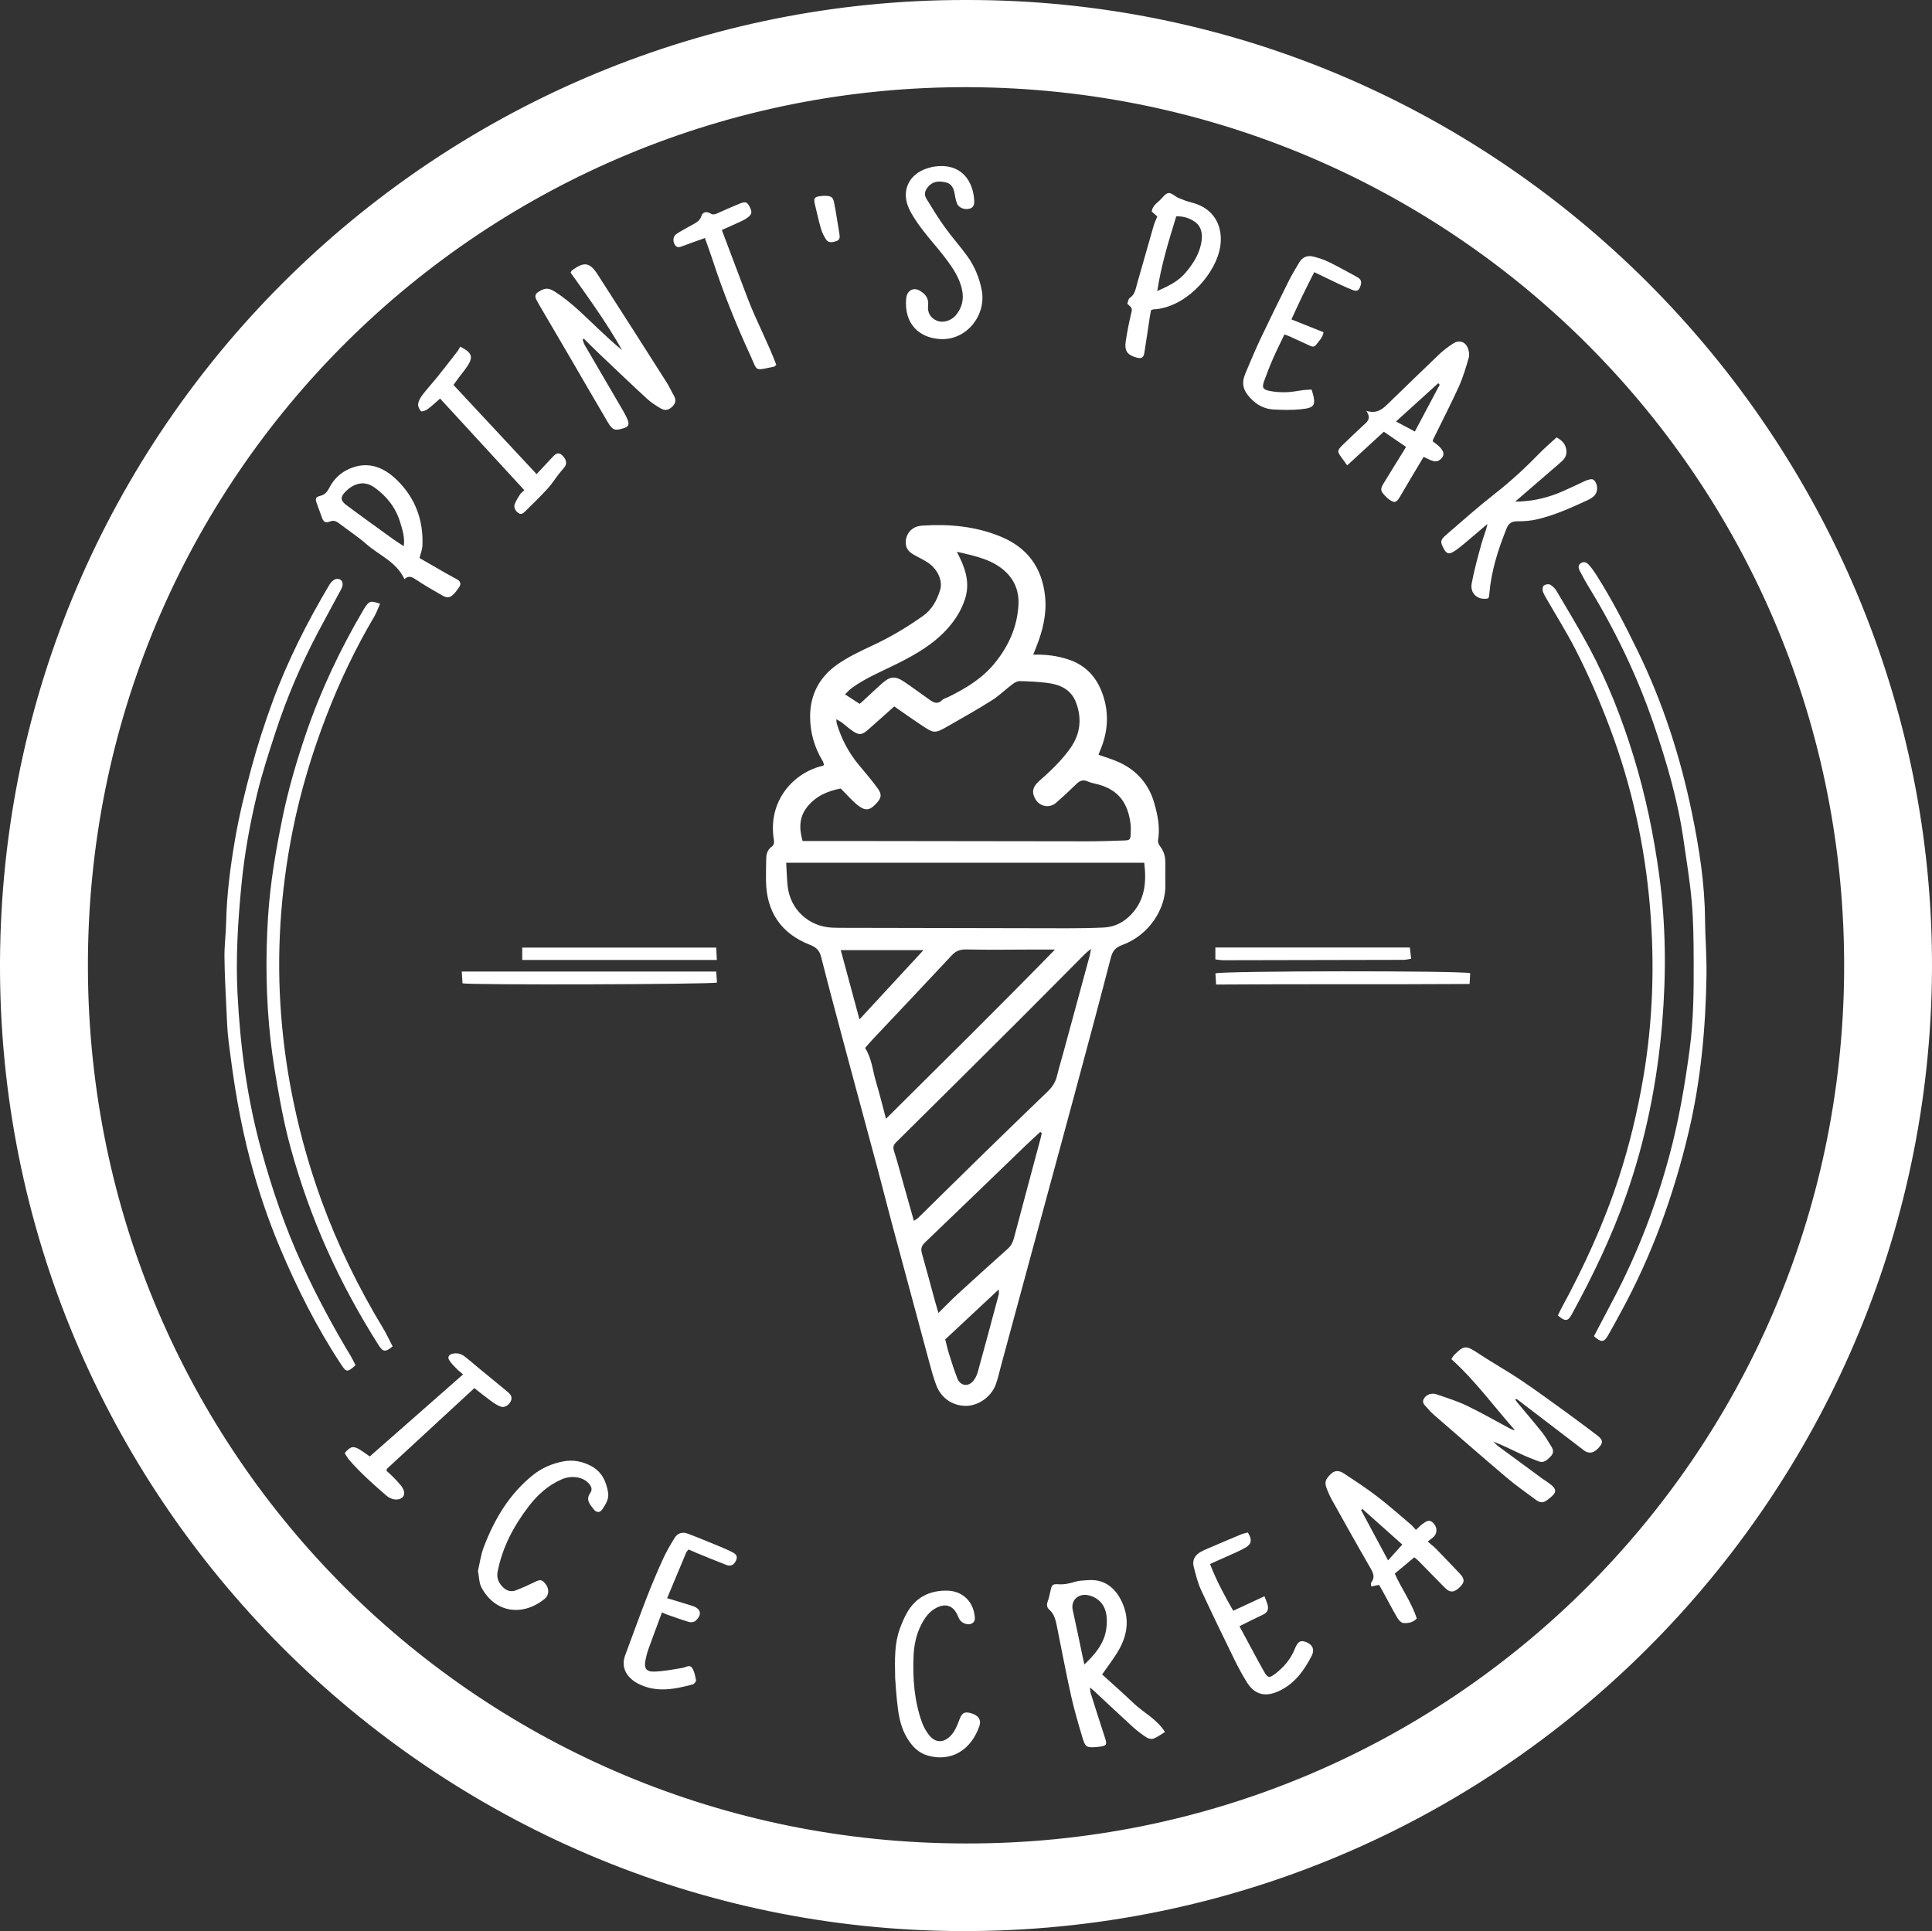 <?xml version="1.0" encoding="UTF-8"?><svg id="Layer_2" xmlns="http://www.w3.org/2000/svg" viewBox="0 0 2254.36 2253.55"><rect x="0" y="0" width="2254.36" height="2253.55" fill="#333333" stroke="none"/><defs><style>.cls-1{fill:#fff;}</style></defs><g id="_Ñëîé_1"><path class="cls-1" d="m1126.27,0C519.13-.4,11.27,486.48.18,1106.96c-11.22,627.68,492.46,1136.98,1107.18,1146.45,630.54,9.71,1135.3-495.4,1146.8-1106.24C2265.88,524.56,1759.99-1.67,1126.27,0Zm1025.55,1134.41c-4.15,564.78-462.15,1018.27-1024.91,1016.89-565.41-.02-1021.94-453.42-1024.33-1020.31C100.13,554.17,566.9,99.11,1131.09,101.74c566.21,2.64,1024.92,461.85,1020.72,1032.67Z"/><path class="cls-1" d="m1359.79,1007.27c.1-7.24-1.56-13.75-6.1-19.6-1.47-1.9-2.78-4.9-2.41-7.11,2.49-14.92-.38-29.27-4.42-43.38-6.2-21.66-19.77-37.56-40.12-47.2-7.91-3.75-16.49-6.11-24.89-9.16.4-1.2.63-2.15,1.02-3.03,9.91-22.23,11.84-44.97,3.62-68.06-6.97-19.56-19.64-33.55-40.02-40.2-12.87-4.2-25.9-5.96-40.85-5.55,1.75-4.46,2.95-7.48,4.14-10.51,7.24-18.51,11.75-37.48,9.69-57.56-3.45-33.57-20.8-57-51.92-69.77-28.91-11.87-59.27-14.76-90.23-12.83-2.32.14-4.68.42-6.9,1.06-9.69,2.8-15.39,13.17-13.03,22.75,1.26,5.09,4.82,7.84,8.88,10.21,5.46,3.18,11.3,5.76,16.54,9.26,11.13,7.43,17.49,21.02,14.24,31.75-3.61,11.94-9.42,22.91-19.95,30.37-18.51,13.11-37.87,24.72-58.51,34.32-14.15,6.58-28.48,13.34-41.24,22.18-20.91,14.49-32.15,35.29-32.05,61.15.07,18.29,4.86,35.5,14.4,51.27.93,1.55,1.29,3.44,1.83,4.96-.81.66-1.04.98-1.32,1.05-32.52,7.25-64.96,39.49-57.15,86.8.55,3.31-.13,5.79-2.88,7.83-4.71,3.5-6.04,8.58-6.12,14.13-.12,8.33-.34,16.66-.25,24.98.41,36.59,17.34,62.01,51.61,75.36,6.66,2.6,10.72,6.11,12.64,13.66,10.14,39.99,20.89,79.84,31.55,119.7,11.44,42.76,23.08,85.47,34.53,128.23,5.51,20.58,10.66,41.26,16.17,61.84,14.38,53.68,28.83,107.35,43.35,160.99,2.69,9.95,5.24,20.01,8.93,29.6,5.84,15.16,19.34,23.96,34.73,23.86,14.27-.1,29.08-10.33,34.49-24.64,2.69-7.12,4.23-14.69,6.23-22.07,16.71-61.69,33.4-123.38,50.11-185.07,11.66-43.05,23.42-86.08,35-129.16,14.51-54,29.09-107.98,43.07-162.12,2.1-8.12,5.64-11.99,13.47-14.85,30.99-11.33,50.43-41.84,50.16-69.4-.09-8.66-.14-17.33-.02-25.99Zm-365.85-204.42c16.6-11.96,35.51-19.6,53.67-28.68,21.52-10.76,42.23-22.83,58.45-41.14,8.67-9.79,15.46-20.57,19.73-33.22,5.8-17.2,1.88-32.73-5.43-48.15-.84-1.77-1.74-3.52-3.85-7.75,22.27,5.12,42.66,9.18,57.97,24.43,10.04,10.01,14.69,22.79,13.93,37.28-1.37,25.94-11.42,48.19-27.66,68.21-14.48,17.86-33.46,29.22-53.54,39.25-2.68,1.34-5.97,2.04-7.98,4.04-5.1,5.07-9.58,2.97-14.19-.28-10.07-7.09-19.94-14.46-30.16-21.34-10.24-6.89-16.31-6.33-25.68,1.98-7.22,6.41-14.19,13.11-21.28,19.67-1.43,1.32-2.92,2.57-4.83,4.25-5.4-3.5-10.57-6.85-17.11-11.1,3.04-2.88,5.25-5.49,7.95-7.44Zm-52.05,138.79c10.29-12.97,24.51-18.69,39.08-21.45,7.28,7.23,13.08,14.1,19.99,19.57,8.9,7.04,14.07,6.05,21.55-2.13,6.04-6.61,6.85-10.35,1.51-17.73-6.82-9.43-14.43-18.3-21.9-27.24-11.93-14.27-20.28-30.42-25.7-48.14-.36-1.19-.31-2.51-.6-5.14,2.82,1.61,4.76,2.46,6.4,3.7,3.96,3.01,7.64,6.42,11.7,9.29,8.37,5.92,11.49,5.76,19.35-1.1,10.25-8.95,20.32-18.11,30.14-26.89,10.8,7.46,20.72,14.53,30.87,21.28,16.01,10.65,16.16,10.71,32.61,1.32,17.04-9.72,34.14-19.38,50.72-29.86,8.39-5.3,15.56-12.49,23.52-18.5,2.47-1.86,5.75-3.8,8.63-3.76,10.3.16,20.64.74,30.88,1.92,15.65,1.8,29.23,7.28,35.17,23.67,6.71,18.52,4.68,36.1-6.62,52.28-10.37,14.85-23.49,27.17-37.03,39.07-7.52,6.62-8.57,13.39-3.76,21.18,5.25,8.5,16.45,10.44,23.99,3.8,8-7.04,15.85-14.26,23.44-21.73,4.01-3.95,7.8-5.59,13.33-3.12,3.91,1.74,8.29,2.4,12.46,3.55,24.83,6.81,34.72,23.09,37.56,46.2.44,3.62.33,7.33.18,10.98-.3,7.33-.83,7.95-8.13,8.18-13.99.45-27.98.98-41.97.97-97.96-.06-195.91-.24-293.87-.38-12.93-.02-25.86,0-38.89,0-4.48-15.48-3.65-28.41,5.38-39.79Zm39.14,167.13h96.54c-25.52,27.63-49.7,53.81-74.7,80.86-7.47-27.65-14.53-53.77-21.84-80.86Zm52.81,196.81c-4.02-14.96-7.39-28.79-11.49-42.41-3.99-13.25-4.88-27.49-12.91-40.27,3.11-3.5,6.29-7.25,9.66-10.83,30.59-32.48,61.32-64.83,91.73-97.46,5.06-5.43,10.23-6.77,17.56-6.6,26.63.59,53.28.14,79.92.09,6.83-.01,13.67,0,22.73,0-65.49,67.17-130.82,131.49-197.21,197.49Zm131.55,205.09c-8.07,30.2-16.14,60.4-24.47,90.53-1.03,3.73-2.95,7.52-5.42,10.49-5.76,6.94-14.91,5.62-18.3-2.85-3.82-9.55-6.83-19.44-9.94-29.26-1.69-5.34-2.84-10.86-4.29-16.54,21.01-19.61,41.37-38.62,62.46-58.3,0,2.74.35,4.44-.05,5.93Zm49.01-182.89c-10.4,38.9-20.88,77.78-31.17,116.72-1.32,5-3.29,9.18-7.23,12.71-19.6,17.54-39.13,35.18-58.52,52.96-7.31,6.7-14.17,13.89-22.47,22.07-1.46-5.02-2.66-8.93-3.74-12.88-5.18-18.93-10.23-37.9-15.56-56.79-1.42-5.03-.65-8.52,3.36-12.36,38.99-37.31,77.73-74.86,116.58-112.31,5.94-5.73,12.05-11.27,18.09-16.89.62.37,1.24.75,1.86,1.12-.4,1.88-.72,3.79-1.21,5.65Zm57.45-213.73c-10.1,37.28-20.23,74.55-30.37,111.81-2.71,9.96-5.7,19.85-8.16,29.88-1.73,7.09-5.37,12.74-10.55,17.73-25.18,24.29-50.33,48.61-75.36,73.05-25.5,24.9-50.83,49.98-76.27,74.94-1.09,1.07-2.58,1.75-4.79,3.2-4.21-14.91-8.16-28.91-12.11-42.91-3.62-12.81-6.94-25.71-11-38.37-1.44-4.49-.91-7.07,2.47-10.41,47.4-46.85,94.68-93.83,141.87-140.89,26.19-26.12,52.16-52.46,78.26-78.67,1.74-1.75,3.76-3.21,7.1-6.04-.57,3.55-.67,5.15-1.08,6.66Zm48.33-47.16c-8.82,9.46-19.62,14.93-32.47,15.53-14.3.67-28.63.89-42.95.87-86.93-.1-173.86-.32-260.79-.51-4.33,0-8.66-.05-12.99-.23-27.28-1.15-49.03-21.36-51.93-48.54-.92-8.59-1.09-17.25-1.67-27.16h417.78c2.73,22.38,1.01,42.91-14.97,60.05Z"/><path class="cls-1" d="m414.88,1593.23c-2.03-3.9-3.68-7.53-5.72-10.91-20.82-34.56-39.87-70.04-56.7-106.73-19.78-43.11-34.98-87.79-47.58-133.49-16.47-59.74-24.58-120.64-27.73-182.35-2.17-42.38.46-84.6,4.54-126.76,3.47-35.87,9.86-71.29,18.27-106.25,5.83-24.24,13.63-48.05,21.36-71.79,13.11-40.29,29.74-79.17,49.49-116.66,9-17.09,18.42-33.96,27.47-51.02,3.5-6.6.7-12.44-5.85-11.61-2.9.37-6.23,3.66-7.91,6.48-25.95,43.6-48.86,88.76-66.37,136.41-9.29,25.29-17.6,51.03-24.64,77.02-7.66,28.23-14.63,56.78-19.53,85.59-5.35,31.47-9.45,63.24-10.1,95.32-.27,13.31-2.09,26.61-1.97,39.9.18,20.3,1.32,40.6,2.27,60.89.59,12.64.97,25.35,2.56,37.88,3.05,24.09,6.27,48.2,10.59,72.09,4.09,22.59,8.87,45.11,14.8,67.28,9.21,34.43,20.51,68.2,34.35,101.13,20.06,47.7,43.18,93.75,71.76,136.97,5.88,8.89,7.23,9.03,16.65.6Z"/><path class="cls-1" d="m1853.74,658.93c-2.31-2.55-5.54-3.97-8.99-1.79-3.66,2.31-3.06,5.76-1.48,8.84,3.19,6.21,6.51,12.38,10.16,18.33,31.28,51,57.06,104.65,76.38,161.26,14.95,43.82,27.96,88.22,34.56,134.21,3.5,24.38,7.61,48.72,9.71,73.23,1.96,22.87,2.11,45.93,2.19,68.91.13,34.31-.12,68.57-4.7,102.75-5.67,42.3-12.85,84.19-24.05,125.43-15.42,56.79-36.37,111.35-63.59,163.51-7.99,15.31-16.07,30.58-24.04,45.75,8.75,7.56,11.53,7.41,16.56-1.18,5.2-8.91,10.03-18.03,14.97-27.09,36.32-66.5,61.81-137.09,79.14-210.69,14.1-59.92,19.74-120.9,20.66-182.31.33-21.96-1.51-43.94-1.71-65.91-.37-41.53-6.82-82.39-15.13-122.81-13.51-65.75-33.98-129.39-63.51-189.91-14.9-30.54-30.42-60.74-48.75-89.4-2.5-3.91-5.27-7.71-8.38-11.14Z"/><path class="cls-1" d="m380.88,835.44c15.46-40.15,33.95-78.92,55.88-116.01,2.63-4.45,4.31-9.47,6.71-14.88-10.85-3.64-12.19-3.3-17.01,3.38-.97,1.35-1.82,2.79-2.67,4.22-26.95,45.79-49.56,93.64-66.74,143.91-11.2,32.76-20.88,65.98-27.79,100.03-7.63,37.58-14.05,75.27-16.48,113.56-3.03,47.66-2.42,95.31,2.78,142.78,2.57,23.47,6.59,46.83,10.83,70.07,3.47,18.98,7.48,37.93,12.59,56.52,11.23,40.82,25.33,80.64,42.65,119.35,17.33,38.72,37.51,75.81,60.25,111.56,5.05,7.95,7.96,8.2,16.25,1.28-3.74-7.14-7.2-14.69-11.47-21.76-28.53-47.16-52.6-96.44-71.49-148.26-13.6-37.3-24.33-75.29-32.49-114.19-6.99-33.37-11.82-66.97-14.51-100.8-5.8-72.79-1.03-145.04,13.29-216.76,9.17-45.91,22.63-90.44,39.41-134Z"/><path class="cls-1" d="m1889.07,1373.9c-17.33,53.34-40.65,104.18-67.45,153.42-1.41,2.58-2.57,5.3-3.79,7.81,8.21,7.14,11.67,6.97,15.88-.71,24.66-45.01,46.83-91.04,63.88-139.67,22.87-65.23,36.21-132.36,41.93-200.84,4.8-57.45,4.37-115.12-3.46-172.55-6.4-46.94-15.94-93.15-29.83-138.43-13.5-44.02-30.2-86.82-51.98-127.43-11.95-22.28-25.08-43.93-37.92-65.72-1.77-3.01-4.61-5.81-7.62-7.51-1.76-.99-5.34-.32-7.2.95-1.31.9-1.88,4.23-1.4,6.12.81,3.15,2.56,6.11,4.21,8.98,11.25,19.65,23.37,38.85,33.71,58.96,15.36,29.9,28.66,60.74,40.53,92.28,25.53,67.81,40.83,137.9,46.8,209.87,5.52,66.59,3.32,133.07-8.06,199.16-6.74,39.14-15.97,77.64-28.22,115.32Z"/><path class="cls-1" d="m1862.74,1674.32c-10.94-8.18-21.78-16.48-32.84-24.47-18.36-13.26-36.59-26.71-55.38-39.34-16.3-10.95-33.54-20.49-49.89-31.36-13.87-9.21-16.43-9.46-27.96,2.28-1.1,1.12-1.81,2.64-3.14,4.66,27.82,25.03,49.53,55.12,74.11,82.84-2.35-.15-4.08-.95-5.76-1.84-16.74-8.94-33.2-18.46-50.29-26.66-11.33-5.43-23.49-9.23-35.43-13.28-5.96-2.02-12.11.44-14.73,5.11-2.91,5.19,1.65,7.94,4.2,11.09,2.51,3.09,5.42,5.9,8.43,8.52,28.18,24.45,56.27,49.01,84.73,73.12,10.66,9.03,22.25,16.96,33.43,25.36,4.08,3.07,7.97,4,12.68.53,13.11-9.67,13.14-12.85-.6-22.23-1.65-1.13-3.37-2.15-4.98-3.34-16.91-12.41-33.83-24.81-50.69-37.3-2.23-1.65-4.11-3.77-6.16-5.68,11.32,4.32,21.87,9.71,32.6,14.72,6.63,3.1,13.49,5.71,20.32,8.34,6.2,2.38,9.97-1.8,13.82-5.54,3.7-3.6,3.77-7.51,1.03-11.71-3.63-5.56-6.79-11.5-10.91-16.67-9.54-11.97-19.54-23.57-29.32-35.35-.72-.87-1.24-1.92-2.18-3.41,1.53.24,2.27.14,2.69.45,25.93,19.81,51.81,39.68,77.76,59.46,6.3,4.8,13.04,2.77,19.1-5.46,3.39-4.6,2.29-7.7-4.62-12.87Z"/><path class="cls-1" d="m628.71,354.98c12.45,21.27,24.95,42.51,37.37,63.79,14.44,24.73,28.66,49.59,43.29,74.21,5.46,9.18,8.22,9.84,17.95,6.88,5.78-1.76,7.21-4.03,5.17-9.55-1.37-3.72-3.32-7.27-5.32-10.72-14.9-25.6-29.9-51.14-44.8-76.74-1.13-1.95-1.69-4.23-2.51-6.36.43-.45.86-.9,1.29-1.36,6.16,6.04,12.23,12.17,18.49,18.11,18.36,17.43,36.66,34.93,55.28,52.07,4.85,4.47,10.57,8.13,16.3,11.45,5.07,2.94,9.38,1.63,13.51-2.49,3.86-3.85,4.35-7.88,1.58-12.6-2.86-4.88-5.1-10.14-8.12-14.9-26.8-42.13-53.61-84.27-80.67-126.23-9.44-14.65-15.95-15.45-30.18-4.96-.48.35-.65,1.13-1.48,2.64,20.76,29.23,42.14,58.64,60.04,90.42-9.82-8.07-19.02-16.64-28.17-25.27-15.74-14.85-30.89-30.37-49.17-42.29-8.29-5.41-12.08-5.56-20.15-.56-3.98,2.47-4.59,5.32-2.55,9.17.93,1.77,1.84,3.55,2.85,5.27Z"/><path class="cls-1" d="m1322.18,1987.13c-11.91-11.49-24.43-22.35-36.19-33.05,6.43-9.23,12.71-17.35,18.02-26.06,11.16-18.33,14.62-37.46,5.39-57.98-5.86-13.04-17.55-27.69-39.63-26.03-4.97.37-10.12.39-14.83,1.78-6.76,1.99-13.3,3.61-20.5,3-6.19-.52-7.34,1.2-8.56,7.23-.91,4.49-2.01,8.99-3.53,13.31-1.29,3.67-.62,6.8,2.02,9.12,5.71,5,7.31,11.76,8.72,18.64,5.58,27.4,10.69,54.9,16.78,82.18,3.76,16.87,8.69,33.49,13.67,50.06,2.79,9.3,5.02,10.25,14.72,9.53,1.66-.12,3.33-.26,4.98-.49,8.11-1.12,8.7-2.48,6.08-10.45-5.72-17.37-11.2-34.81-16.7-52.25-.51-1.6-.45-3.38-.81-6.38,2.16,1.75,3.21,2.51,4.15,3.39,15.36,14.3,30.61,28.72,46.12,42.86,4.91,4.47,10.31,8.49,15.88,12.11,2.15,1.39,5.82,2.15,8.07,1.28,4.47-1.72,8.42-4.77,13.3-7.69-9.61-15.38-25.29-22.69-37.11-34.09Zm-56.85-44.67c-1.03-4.52-1.55-6.68-2.01-8.85-3.84-18.22-7.49-36.48-11.58-54.65-2.66-11.82,7.15-20.6,19.84-16.92,11.39,3.3,17.98,11.72,19.5,23.03.95,7.06.43,14.75-1.38,21.64-3.63,13.82-12.62,24.44-24.37,35.75Z"/><path class="cls-1" d="m1675.59,1807.4c-2.66-2.73-5.77-5.02-9.71-8.41,3.62-2.96,6.38-4.48,8.1-6.78,3.6-4.82,2.49-11.03-2.03-15.34-4.34-4.15-8.05-1.26-11.55,1.18-2.68,1.87-4.93,4.35-8.23,7.33-2.14-2.31-3.76-4.44-5.75-6.13-12.95-10.96-25.63-22.29-39.08-32.59-12.65-9.69-26-18.48-39.33-27.22-4.88-3.2-10.21-4.25-15.38.94-5.94,5.96-7.41,9.23-4.58,16.72,1.76,4.65,3.85,9.24,6.27,13.58,14.77,26.42,29.49,52.88,44.68,79.06,3.45,5.95,5.75,10.99,1.02,17.09-.62.79-.08,2.48-.08,4.51,3.25-.62,5.97-1.14,9.25-1.76,1.61,2.8,3.11,5.32,4.52,7.89,5.58,10.22,10.95,20.56,16.83,30.6,1.51,2.58,4.53,5.8,7.03,5.97,5.41.36,11.19-.4,15.57-5.28-6.06-18.95-17.95-34.89-25.65-52.4,7.73-6.43,15.04-12.52,22.81-18.98,1.71,1.45,3.53,2.77,5.09,4.35,10.28,10.43,20.42,21,30.77,31.36,6.04,6.04,10.94,5.49,17.81-1.52,5.29-5.39,5.15-9.14-.73-15.33-9.17-9.65-18.34-19.3-27.64-28.83Zm-55.92,13.54c-10.56-19.7-20.97-39.13-31.39-58.55.44-.52.89-1.03,1.33-1.55,15.51,13.84,31.02,27.68,46.66,41.64-5.75,6.39-10.78,11.99-16.6,18.47Z"/><path class="cls-1" d="m1566.13,534.96c1.58,2.11,3.07,4.28,5.83,8.14,15.34-14.1,28.72-26.4,42.75-39.28,8.84,6.04,17.22,11.76,25.93,17.7-1.48,2.49-2.45,4.17-3.47,5.82-7.53,12.18-15.18,24.29-22.58,36.55-4.25,7.04-3.88,8.92,1.74,14.86,1.37,1.45,2.85,2.83,4.45,4,6.5,4.77,8.78,3.86,12.92-3.32,8.91-15.47,18.2-30.73,27.48-46.3,7.62,3.33,14.76,9.31,21.37,1.08,4.27-5.32.61-11.33-10.55-18.95,0-.7-.23-1.47.03-1.99,10.08-20.63,20.65-41.04,30.15-61.93,4.93-10.84,8.33-22.43,11.64-33.91,1-3.47.27-8.06-1.18-11.5-3.13-7.46-10.2-9.51-17.08-5.03-5.82,3.79-11.47,8.05-16.49,12.83-19.56,18.6-38.82,37.5-58.24,56.25-6.64,6.41-13.03,13.46-26.46,9.54,6.38,9.65.32,13.24-4.38,17.59-7.57,7.02-15.05,14.15-22.46,21.34-7.63,7.4-7.63,8.22-1.43,16.5Zm112.06-87.74c.58.58,1.15,1.16,1.73,1.74-9.46,17.83-18.93,35.66-28.99,54.64-7.17-3.82-14.02-7.46-22-11.72,16.98-15.39,33.12-30.02,49.27-44.66Z"/><path class="cls-1" d="m1844.03,563.87c-8.79,3.99-17.45,8.3-26.41,11.86-15.78,6.26-32.29,9.56-49.64,9.67,17.1-14.77,34.19-29.56,51.3-44.31,4.56-3.93,8.99-7.59,8.5-14.77-.52-7.61-4.54-12.03-11.45-15.91-6.65,6.14-13.49,11.93-19.73,18.32-16.3,16.71-33.27,32.55-51.72,46.98-19.66,15.37-38.38,31.98-57.27,48.31-7.2,6.22-7.22,8.34-2.94,16.32,3.07,5.72,5.76,6.83,11.19,3.6,4.26-2.54,8.18-5.73,12.01-8.92,9.32-7.77,18.5-15.71,27.73-23.58-1.55,7.98-4.78,15.23-6.86,22.8-4.23,15.39-8.54,30.81-11.47,46.47-2.27,12.1,7.4,20.23,19.22,17.61.29-.56.74-1.11.86-1.72.26-1.3.38-2.63.5-3.96,2.33-26.49,10.22-51.47,20.13-75.97,2.53-6.26,6.19-8.39,12.82-8.34,7.59.05,15.37-.56,22.75-2.28,20.86-4.85,40.28-13.77,59.64-22.69,2.1-.97,4.1-2.27,5.91-3.7,4.85-3.84,5.91-11.36,2.58-17.08-2.36-4.06-4.6-4.32-12.23-1.28-1.85.74-3.6,1.74-5.42,2.57Z"/><path class="cls-1" d="m375.44,603.43c1.98,5.61,4.17,7.3,9.38,5.22,4.5-1.79,7.49-.49,10.89,2.13,10.55,8.11,21.82,15.38,31.78,24.16,14.96,13.19,35.11,20.66,44.41,40.9,5.07-4.6,8.89-2.53,13.51.57,9.93,6.66,20.36,12.59,30.75,18.52,5.81,3.31,8.77,2.82,13.36-1.74,2.33-2.31,4.18-5.14,6.11-7.83,2.73-3.8,1.72-6.91-2.15-9.14-4.32-2.49-8.78-4.75-13.12-7.22-10.33-5.9-20.62-11.86-30.89-17.78,1.33-5.32,3.23-9.73,3.43-14.22,1.36-29.48-8.15-55.42-28.98-76.06-15.41-15.27-33.9-23.59-56.26-13.85-10.58,4.61-18.22,12.11-23.41,22.19-2.38,4.63-5.06,8.07-10.65,9.4-5.49,1.31-5.97,3.49-3.95,8.86,1.98,5.28,3.92,10.57,5.8,15.88Zm27.61-29.61c9.23-9.3,21.36-13.89,34.02-4.84,14.3,10.23,24.61,23.38,29.76,40.19,2.66,8.7,5.69,17.52,4.33,28.27-4.66-3.09-8.52-5.46-12.18-8.1-18.34-13.26-36.75-26.43-54.88-39.97-6.91-5.16-7.18-9.37-1.05-15.55Z"/><path class="cls-1" d="m1326.16,417.26c5.78,1.55,8.19.29,9.14-5.57,2.29-14.12,4.29-28.29,6.44-42.43.39-2.55.93-5.07,1.31-7.16,1.4-.57,2.01-1.02,2.63-1.04,36-1.64,69.2-37.24,77.02-67.77,5.48-21.38-.33-48.85-32.34-56.94-5.14-1.3-10.17-3.18-15.05-5.25-4.15-1.77-8.29-6.28-11.92-5.79-3.77.51-6.95,5.54-10.33,8.65-3.86,3.55-8.35,6.67-9.15,12.89,2.14,1.93,4.26,3.84,6.48,5.84-1.52,3.76-3.16,7.01-4.16,10.44-6.57,22.68-13.01,45.4-19.46,68.11-1.71,6.02-2.4,12.36-8.44,16.39-1.77,1.18-2.06,4.59-2.93,6.76,6.36,5.75,5.89,5.64,4.19,12.79-2.45,10.32-4.44,20.77-6.04,31.25-1.67,10.95,1.99,15.97,12.62,18.83Zm46.36-164.79c8-.28,14.57,1.84,20.51,5.57,8.38,5.26,10.26,13.57,9.08,22.66-1.91,14.71-9.51,26.73-18.9,37.74-8.39,9.84-19.62,15.37-32.84,21.22,4.6-30.43,13.32-58.35,22.14-87.2Z"/><path class="cls-1" d="m1075.99,267.61c8.41,11.15,17.93,21.46,26.38,32.59,8.85,11.66,17.37,23.66,20.32,38.5,2.15,10.79-.23,20.53-7.2,29-5.5,6.68-15.29,9.62-22.56,6.43-7.57-3.32-10.93-9.71-9.99-17.8.95-8.26-3.21-13.27-9.62-17.05-6.73-3.98-13.5-1.16-15.49,6.47-.66,2.53-.5,5.28-.71,7.93-.11,28.7,20.02,41.82,42.25,42.07,29.43.33,51.8-28.58,46.11-57.46-2.8-14.23-8.23-27.5-16.68-39.22-8.35-11.58-17.97-22.26-26.3-33.86-7.72-10.75-14.66-22.07-21.57-33.38-3.52-5.77-.98-10.85,3.36-15.23,5.71-5.77,13.01-5.2,19.71-3.67,5.86,1.34,8.81,6.51,9.79,12.61.63,3.93,1.48,7.89,2.78,11.64,1.73,4.97,8.32,7.78,14.14,6.48,4.48-1,6.43-3.75,6.05-9.96-1.33-21.79-14.22-43.36-45.42-39.44-3.28.41-6.56,1.23-9.7,2.25-21.24,6.9-30.39,26.43-21.05,46.74,3.99,8.66,9.64,16.7,15.42,24.36Z"/><path class="cls-1" d="m854.47,1811.35c-5.62-2.87-11.47-5.31-17.32-7.72-11.67-4.8-23.32-9.68-35.16-14.04-5.94-2.19-11.51-.26-14.84,5.17-4.85,7.91-9.63,15.95-13.45,24.38-6.88,15.15-13.37,30.5-19.39,46.01-8.55,22.03-16.49,44.29-24.78,66.42-5.64,15.05,2.63,26.66,14.73,33.04,21.04,11.09,42.69,6.85,64.13,1.05,1.67-.45,4.05-3.57,3.77-4.99-.99-5.06-2.02-10.63-4.9-14.66-2.61-3.65-7.24-.21-11.07.44-10.79,1.82-21.64,3.92-32.52,4.29-9.73.33-12.38-3.83-10.53-13.28.89-4.55,2.09-9.09,3.66-13.46,4.93-13.74,10.1-27.4,15.65-42.37,2.48,1.1,3.89,1.86,5.38,2.38,8.76,3.05,17.48,6.27,26.37,8.9,2.15.64,5.64.1,7.24-1.32,8.3-7.37,6.54-14.5-4-17.66-3.51-1.05-6.99-2.19-10.49-3.26-5.88-1.8-11.77-3.57-18.5-5.62,7.73-18.52,15-36,22.35-53.44.47-1.12,1.57-1.98,2.73-3.39,2.89,1.27,5.54,2.52,8.25,3.62,12.01,4.9,23.98,9.94,36.1,14.55,4.97,1.89,8.82-.42,11.03-5.52,1.79-4.14.8-6.84-4.43-9.51Z"/><path class="cls-1" d="m1462.67,468.09c6.63,5.99,14.75,9.36,23.58,9.8,10.28.51,20.69.8,30.9-.21,17.52-1.73,18.95-4.54,13.37-23.03-3.36.19-6.31.19-9.21.54-6.61.79-13.17,2.28-19.79,2.49-6.6.21-13.36-.13-19.82-1.42-8.31-1.66-9.39-4-6.55-11.85,3.17-8.76,6.56-17.46,10.3-25.99,4.1-9.37,8.71-18.52,13.27-28.12,2.32.86,4.19,1.41,5.94,2.21,7.58,3.44,15.11,6.98,22.69,10.43,2.75,1.25,5.88,2.84,8.15-.3,3.2-4.43,7.74-8.16,8.88-14.9-12.46-4.99-24.61-9.86-37.48-15.01,4.68-10.08,8.61-18.85,12.79-27.5,4.3-8.91,8.84-17.71,13.82-27.64,5.44,2.62,10.41,5.07,15.43,7.42,9.63,4.51,19.11,9.42,28.99,13.29,6.17,2.41,8.14.37,9.92-5.9,1.63-5.75-1.91-7.83-5.85-9.95-10.55-5.67-20.98-11.6-31.74-16.84-5.62-2.74-11.74-4.68-17.82-6.2-6.77-1.69-12.61.52-16.31,6.72-4.26,7.14-8.61,14.26-12.31,21.69-11,22.05-21.91,44.14-32.46,66.41-6.4,13.52-12.2,27.34-18.01,41.13-4.97,11.79-3.9,20.79,9.33,32.74Z"/><path class="cls-1" d="m1524.97,1916.68c-7.02-3.11-10.53-1.52-14.04,7.36-4.82,12.17-12.93,21.63-23.15,29.42-6.42,4.89-8.54,4.82-12.57-2.31-9.79-17.33-19.01-34.98-28.94-53.39,10.24-5.06,18.75-9.47,27.45-13.48,5.16-2.38,6.75-6.14,5.43-11.27-.78-3.05-2.14-5.94-3.72-10.2-12.74,5.92-24.32,11.31-36.44,16.94-10.01-17.35-19.51-35.02-27.1-54.59,7.04-3.13,13.38-5.87,19.65-8.74,7.25-3.33,14.67-6.37,21.6-10.28,7.42-4.18,8.12-9.52,2.88-17.77-2.64.76-5.57,1.32-8.27,2.43-11.06,4.58-22.07,9.3-33.07,14.02-4.57,1.96-9.25,3.78-13.59,6.18-6.82,3.78-10.23,9.73-8.17,17.53,2.37,8.95,4.49,18.14,8.34,26.49,12.66,27.49,25.93,54.69,39.22,81.88,4.37,8.95,9.16,17.75,14.39,26.22,8.94,14.48,21.34,17.61,36.87,10.58,18.72-8.48,29.82-24,38.8-41.37,3.65-7.08,1.12-12.7-5.56-15.66Z"/><path class="cls-1" d="m689.34,1710.57c-10.06-5.16-20.72-7.32-31.91-5.17-12.92,2.48-24.88,7.48-35.21,15.71-27.92,22.26-45.42,51.83-57.84,84.63-3.37,8.89-4.58,18.59-6.67,27.45,1.39,7.07,1.23,13.94,4.03,19.25,15.76,29.86,48.15,34.39,74.02,13.21.51-.42,1.01-.88,1.43-1.39,3.79-4.69,3.33-11.2-1.12-16.38-4.16-4.83-5.9-4.77-12.92-1.29-6.83,3.39-13.84,6.45-20.93,9.25-6.8,2.68-12.42,0-16.87-5.2-4.03-4.71-5.98-9.87-4.7-16.52,5.5-28.45,18.7-53.19,36.05-75.92,10.42-13.65,22.86-25.02,38.92-31.92,10.88-4.68,23.88-2.97,30.74,4.2,3.23,3.38,5.49,7.35,2.48,11.6-5.83,8.21-.4,13.77,4.07,19.44,3.11,3.95,7.12,4.04,9.93-.17,3.85-5.76,7.91-12.05,6.74-19.35-2.14-13.27-7.47-24.88-20.25-31.44Z"/><path class="cls-1" d="m1132.94,1999.26c-7.96-2.19-10.59-.21-13.77,8.3-2.18,5.84-4.64,12.05-8.63,16.65-8.34,9.61-18.77,11.25-27.5-.7-3.09-4.23-5.64-9.07-7.4-14-8.86-24.83-10.7-50.7-9.66-76.74.5-12.61,3.07-25.14,8.88-36.62,4.27-8.41,9.71-16,18.53-20.23,10.51-5.04,18.78-1.93,23.69,8.58.98,2.1,1.76,4.37,3.14,6.19,3.1,4.1,9.51,5.99,13.39,4.11,5.22-2.52,3.95-7.24,3.3-11.37-2.5-15.79-14.94-26.72-31.1-27.14-21.07-.55-37.55,7.72-47.9,26.5-3.19,5.79-5.78,11.99-8.03,18.23-5.99,16.61-5.9,33.96-5.35,57.68.65,7.58,1.36,21.56,3.2,35.39,1.58,11.86,4.37,23.66,10.67,34.07,5.77,9.54,13.01,17.49,24.49,20.68,26.24,7.28,49.68-5.5,59.84-34.31,2.65-7.52-1.06-12.83-9.8-15.24Z"/><path class="cls-1" d="m498.76,477.67c5.25-3.89,10.01-8.43,14.77-12.55,32.97,35.87,65.5,71.28,98.3,106.96-2.11,1.98-3.88,3.11-4.9,4.71-2.3,3.61-4.71,7.28-6.2,11.25-1.58,4.19.44,7.85,3.89,10.48,3.68,2.82,6.38.04,8.67-2.21,8.76-8.62,17.56-17.2,25.85-26.26,4.9-5.36,8.83-11.6,13.28-17.38,2.23-2.9,4.91-5.48,6.94-8.51,2.57-3.84.85-9.06-3.62-13.08-4.15-3.73-7.34-1.54-10.29,1.55-6.4,6.72-12.7,13.54-19.34,20.64-32.21-34.56-64.37-69.07-96.98-104.07,2.36-3.23,4.45-6.16,6.6-9.05,3.38-4.54,7.1-8.86,10.12-13.62,6.49-10.26,4.79-15.1-8.88-22-.78,1.36-1.73,3.54-3.14,5.37-7.73,10.01-15.48,20.01-23.41,29.87-5.63,7.01-11.74,13.64-17.23,20.76-2.38,3.09-4.63,6.82-5.24,10.54-.45,2.76,1.18,6.61,3.2,8.7.92.94,5.52-.56,7.6-2.1Z"/><path class="cls-1" d="m553.5,1619.91c6.38,4.97,12.75,10.16,19.37,15,3.45,2.52,7.13,4.98,11.08,6.51,4.33,1.68,9.04-1,11.65-5.46,2.46-4.21,1.19-7.65-2.13-10.64-1.98-1.78-4.05-3.46-6.11-5.15-9.24-7.59-18.5-15.15-27.72-22.76-5.9-4.86-11.61-9.95-17.67-14.61-4.13-3.17-9.06-4.21-14.21-2.94-4.04,1-5.74,4.02-3.58,7.48,2.25,3.6,5.41,6.68,8.39,9.77,2.21,2.29,4.79,4.24,7.75,6.82-36.82,32.38-72.9,64.12-108.87,95.76-4.34-3.01-8.03-5.82-11.96-8.22-7.22-4.4-10.82-3.52-17.3,4.32,1.62,2.48,3.11,5.43,5.21,7.86,13.33,15.36,28.49,28.82,43.86,42.06,1.24,1.07,2.74,1.91,4.23,2.61,5.73,2.7,11.9,1.95,14.78-1.68,2.51-3.17,1.62-8.14-2.81-13.5-2.96-3.58-6.21-6.94-9.48-10.26-2.27-2.31-4.78-4.37-6.92-6.31.21-1.29.08-2.19.46-2.54,33.66-31.11,67.35-62.17,101.98-94.1Z"/><path class="cls-1" d="m905.81,425.79c-9.62-25.99-23.16-50.81-33.18-77.08-10.14-26.57-20.12-53.2-30.35-80.28,7.49-3.36,13.85-6.15,20.14-9.07,3.01-1.4,6.07-2.8,8.8-4.65,6.42-4.37,6.93-7.24,3.08-14.19-2.74-4.96-4.62-5.56-11.61-2.71-8.62,3.52-17.15,7.28-25.63,11.13-2.87,1.3-5.06,2-8.25.05-4.35-2.66-9.05-1.41-10.31,2.86-1.89,6.4-7.07,8.41-11.93,11.17-5.78,3.29-11.74,6.32-17.24,10.02-4,2.68-4.5,8.17-1.97,12.47,2.58,4.37,5.98,2.86,9.56,1.51,8.3-3.11,16.67-6.04,25.61-9.25,3.02,8.58,6.06,16.64,8.72,24.82,12.47,38.35,27.48,75.73,44.35,112.29,8.71,18.88,3.9,17.77,27.57,13.04.56-.11,1.01-.79,2.64-2.13Z"/><path class="cls-1" d="m539.69,1147.55c10.71,2.1,289.96,1.25,296.92-.9-.28-4.04-.58-8.26-.89-12.84h-296.89c.33,5.21.61,9.62.86,13.73Z"/><path class="cls-1" d="m1714.81,1148.29c.28-5.01.48-8.58.7-12.6-11.77-3.08-287.87-2.79-297.27.22.23,3.9.47,8.02.77,13.05,99.11-.72,197.23-.05,295.8-.67Z"/><path class="cls-1" d="m1646.64,1118.91c-.61-5.17-1.1-9.23-1.56-13.17h-226.92v13.89c3.63.38,6.54.95,9.44.94,69.96-.08,139.91-.22,209.87-.42,2.8,0,5.6-.74,9.17-1.25Z"/><path class="cls-1" d="m609.38,1105.86v14.39h227.05c-.28-5.72-.49-9.89-.71-14.39h-226.34Z"/><path class="cls-1" d="m957.81,266.45c1.37,4.66,3.5,9.32,6.28,13.28,2.92,4.16,7.6,3.07,11.84,1.65,4.14-1.39,4.15-4.63,3.58-8.11-2-12.07-3.79-24.19-6.1-36.2-1.4-7.31-3.42-8.52-11.63-8.56-.68.04-2.01.06-3.33.2-8.46.9-9.47,2.52-7.34,10.79,2.3,8.97,4.08,18.08,6.7,26.95Z"/></g></svg>